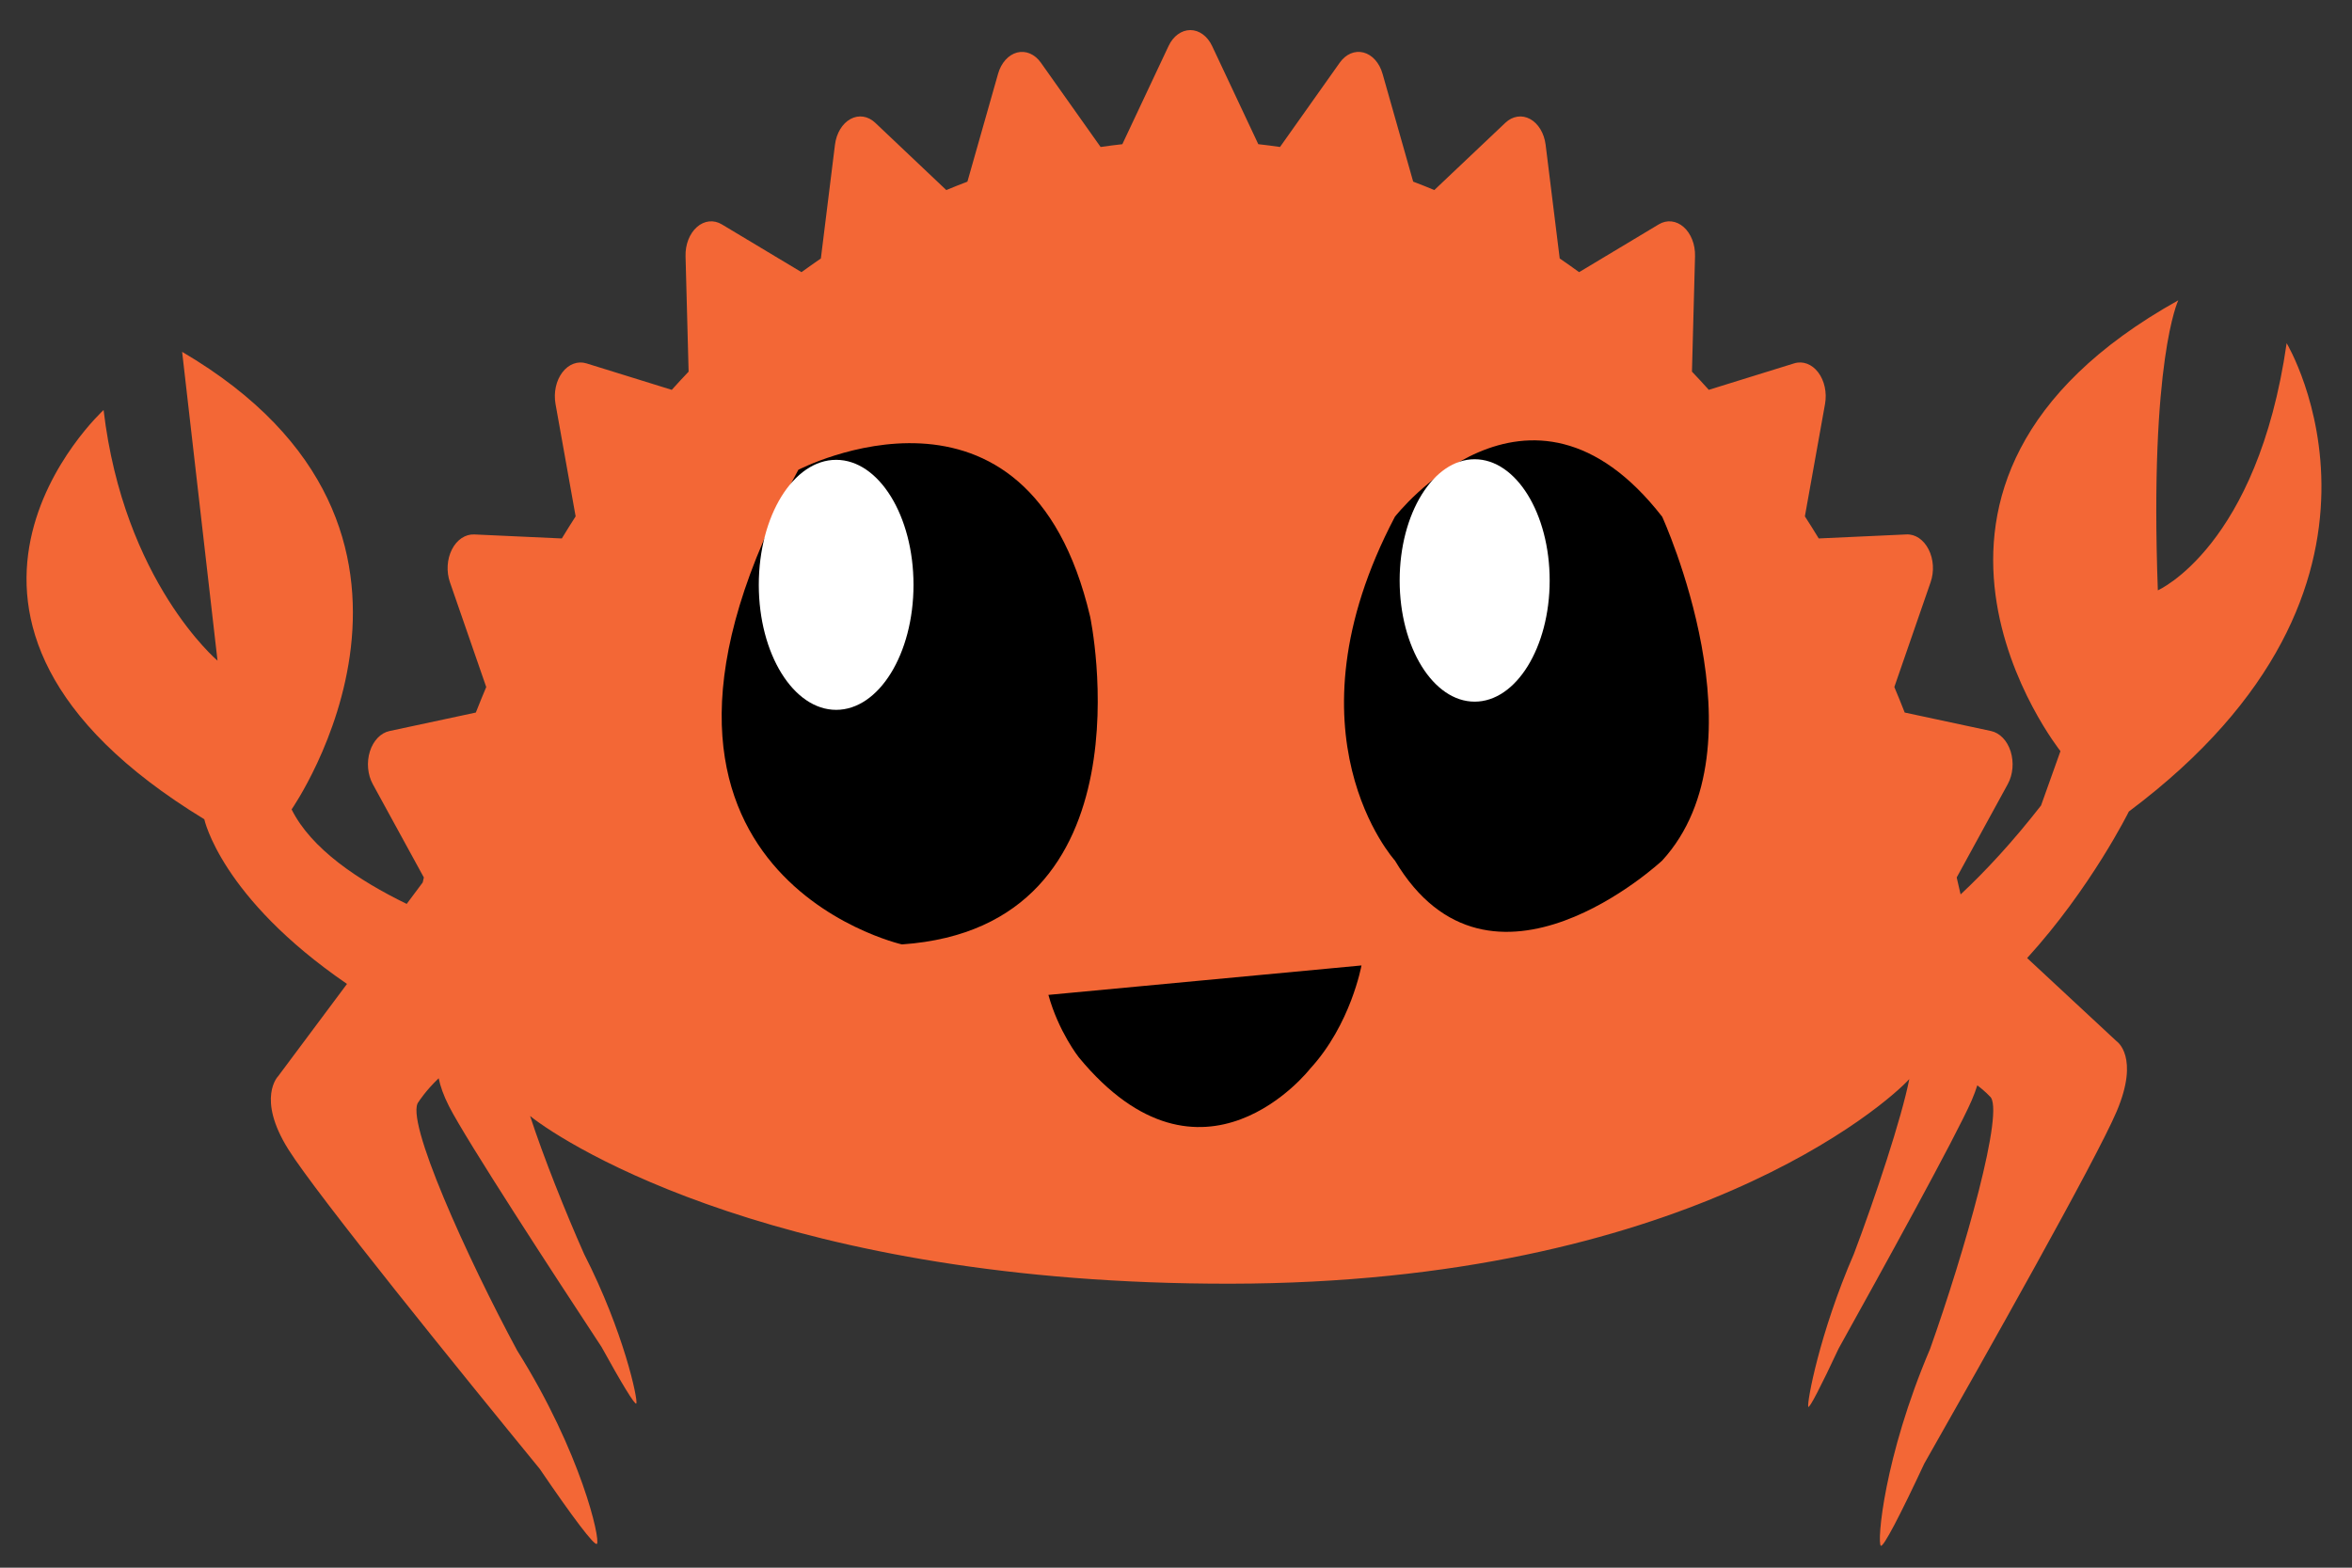 <?xml version="1.0" encoding="UTF-8" standalone="no"?>
<svg
   width="100%"
   height="100%"
   viewBox="0 0 1200 800"
   version="1.1"
   xml:space="preserve"
   style="fill-rule:evenodd;clip-rule:evenodd;stroke-linejoin:round;stroke-miterlimit:1.414;"
   id="svg9"
   sodipodi:docname="huge_crab.svg"
   inkscape:version="1.4.3 (0d15f75, 2025-12-25)"
   xmlns:inkscape="http://www.inkscape.org/namespaces/inkscape"
   xmlns:sodipodi="http://sodipodi.sourceforge.net/DTD/sodipodi-0.dtd"
   xmlns="http://www.w3.org/2000/svg"
   xmlns:svg="http://www.w3.org/2000/svg"
   xmlns:serif="http://www.serif.com/"><rect x="0" y="0" width="1200" height="800" fill="#333333" stroke="none"/><defs
   id="defs9" /><sodipodi:namedview
   id="namedview9"
   pagecolor="#ffffff"
   bordercolor="#000000"
   borderopacity="0.25"
   inkscape:showpageshadow="2"
   inkscape:pageopacity="0.0"
   inkscape:pagecheckerboard="0"
   inkscape:deskcolor="#d1d1d1"
   inkscape:zoom="0.2110603"
   inkscape:cx="684.63845"
   inkscape:cy="61.593771"
   inkscape:window-width="1100"
   inkscape:window-height="921"
   inkscape:window-x="412"
   inkscape:window-y="33"
   inkscape:window-maximized="0"
   inkscape:current-layer="Layer-1" />
    <g
   id="Layer-1"
   serif:id="Layer 1">
        <g
   transform="translate(1009.4,506.362)"
   id="g1"
   style="display:inline;stroke-width:2;stroke-dasharray:none;stroke:#000000;stroke-opacity:1">
            
        </g>
        <g
   transform="matrix(1,0,0,1.262,1079.915,273.739)"
   id="g2"
   style="stroke:#000000;stroke-width:2;stroke-dasharray:none;stroke-opacity:1">
            <path
   id="path1"
   style="clip-rule:evenodd;display:inline;fill:#f36736;fill-opacity:1;fill-rule:nonzero;stroke:none;stroke-width:2.6;stroke-linejoin:round;stroke-miterlimit:1.414;stroke-dasharray:none;stroke-opacity:1"
   inkscape:label="path1"
   d="m -402.525,-416.217 c -4.529,0 -8.749,2.445 -11.117,6.463 l -23.557,39.676 c -3.701,0.321 -7.408,0.708 -11.088,1.131 l -30.498,-34.117 c -3.09,-3.448 -7.685,-4.989 -12.123,-4.08 -4.46,0.93 -8.128,4.18 -9.707,8.623 l -15.629,43.586 c -3.621,1.087 -7.204,2.229 -10.779,3.406 l -36.221,-27.186 c -3.683,-2.774 -8.478,-3.36 -12.668,-1.535 -4.181,1.806 -7.187,5.762 -7.912,10.418 l -7.186,45.961 c -3.322,1.8 -6.615,3.649 -9.896,5.537 l -40.633,-19.322 c -4.127,-1.966 -8.946,-1.562 -12.705,1.074 -3.773,2.621 -5.979,7.109 -5.809,11.83 l 1.561,46.641 c -2.894,2.412 -5.755,4.872 -8.59,7.365 l -43.555,-10.709 c -4.423,-1.074 -9.063,0.3 -12.266,3.639 -3.221,3.351 -4.525,8.183 -3.49,12.795 l 10.258,45.432 c -2.378,2.945 -4.734,5.92 -7.043,8.936 l -44.725,-1.625 c -4.513,-0.135 -8.82,2.122 -11.342,6.059 -2.527,3.919 -2.91,8.937 -1.029,13.254 l 18.527,42.389 c -1.799,3.403 -3.586,6.833 -5.309,10.318 l -44.062,7.479 c -4.479,0.754 -8.252,3.877 -9.994,8.248 -1.728,4.379 -1.166,9.371 1.475,13.211 l 26.064,37.754 c -0.201,0.667 -0.386,1.339 -0.586,2.008 l -8.168,8.678 c -24.684,-9.51 -48.766,-22.307 -58.715,-38.221 0,0 99.226,-112.873 -55.861,-185.02 l 18.059,124.877 c 0,0 -47.81,-31.949 -58.127,-101.346 0,0 -116.422,84.495 51.385,165.475 0,0 8.415,31.617 72.801,66.59 l -35.068,37.252 c 0,0 -11.297,8.851 5.146,29.654 14.5,18.351 88.951,91.096 128.271,129.205 16.606,19.348 27.984,31.329 29.172,30.293 1.876,-1.645 -7.974,-36.846 -40.684,-78.148 -25.216,-37.056 -57.94,-94.05 -50.266,-100.619 0,0 3.396,-4.313 10.203,-9.494 0.831,3.138 2.431,6.906 5.27,11.318 8.994,13.977 54.047,68.684 77.826,97.334 10.214,14.687 17.141,23.734 17.746,22.859 0.955,-1.386 -6.351,-28.962 -26.635,-60.424 -9.466,-16.895 -20.767,-39.282 -27.553,-55.818 18.942,11.99 130.228,68.029 357.23,67.801 231.994,-0.232 335.116,-72.85 346.434,-82.736 -3.955,15.889 -17.467,48.032 -28.244,70.637 -17.706,32.331 -24.121,60.479 -23.297,61.871 0.524,0.878 6.566,-8.441 15.477,-23.543 20.731,-29.543 60.017,-85.939 67.867,-100.305 1.206,-2.208 2.156,-4.255 2.898,-6.145 4.137,2.496 6.32,4.428 6.32,4.428 8.176,4.74 -12.995,63.344 -30.406,102.137 -23.679,44.05 -27.152,78.421 -25.145,79.613 1.268,0.757 9.883,-12.353 22.172,-33.217 30.324,-42.253 87.647,-122.801 98.139,-142.367 11.895,-22.182 0,-28.4 0,-28.4 L 24.43,-40.975 c 32.648,-28.403 51.9,-59.266 51.9,-59.266 154.622,-91.653 80.502,-189.377 80.502,-189.377 -14.899,82.291 -65.715,99.941 -65.715,99.941 -4.329,-93.16 10.426,-117.273 10.426,-117.273 -168.535,74.443 -60.117,182.291 -60.117,182.291 l -9.898,21.98 c -14.511,14.748 -28.302,26.539 -41.047,35.965 -0.657,-2.291 -1.316,-4.582 -1.994,-6.855 l 26.062,-37.754 c 2.66,-3.84 3.196,-8.832 1.469,-13.211 -1.731,-4.358 -5.515,-7.483 -9.99,-8.248 l -44.066,-7.479 c -1.709,-3.485 -3.497,-6.915 -5.293,-10.318 l 18.514,-42.389 c 1.903,-4.317 1.506,-9.335 -1.021,-13.254 -2.517,-3.937 -6.786,-6.238 -11.338,-6.059 l -44.725,1.625 c -2.315,-3.016 -4.666,-6.002 -7.066,-8.936 l 10.279,-45.432 c 1.042,-4.612 -0.275,-9.444 -3.488,-12.795 -3.195,-3.339 -7.837,-4.722 -12.252,-3.639 l -43.563,10.709 c -2.82,-2.493 -5.688,-4.953 -8.588,-7.365 l 1.566,-46.641 c 0.168,-4.721 -2.034,-9.209 -5.812,-11.83 -3.777,-2.636 -8.57,-3.032 -12.701,-1.074 l -40.637,19.322 c -3.273,-1.878 -6.566,-3.737 -9.893,-5.537 l -7.182,-45.961 c -0.729,-4.656 -3.723,-8.612 -7.918,-10.418 -4.185,-1.817 -8.976,-1.229 -12.648,1.535 l -36.232,27.186 c -3.569,-1.185 -7.151,-2.319 -10.777,-3.406 l -15.617,-43.586 c -1.588,-4.443 -5.251,-7.705 -9.717,-8.623 -4.45,-0.909 -9.027,0.632 -12.113,4.08 l -30.5,34.117 c -3.685,-0.423 -7.377,-0.81 -11.076,-1.131 l -23.549,-39.676 c -2.384,-4.018 -6.597,-6.463 -11.139,-6.463 z"
   transform="translate(-70.09,211.477)" />
        </g>
        <g
   transform="translate(920.434,271.182)"
   id="g3"
   style="stroke:#000000;stroke-width:2;stroke-dasharray:none;stroke-opacity:1">
            
        </g>
        <g
   transform="matrix(1.846,0,0,2.169,711.691,433.296)"
   id="g4">
            <path
   d="m 0,-78.192 c 0,0 36.935,-40.443 73.871,0 0,0 29.022,53.927 0,80.887 0,0 -47.487,37.748 -73.871,0 0,0 -31.658,-29.659 0,-80.887"
   style="fill-rule:nonzero"
   id="path4" />
        </g>
        <g
   transform="matrix(1.846,0,0,2.169,790.648,296.204)"
   id="g5">
            <path
   d="m 0,0.004 c 0,15.746 -9.282,28.514 -20.732,28.514 -11.448,0 -20.73,-12.768 -20.73,-28.514 0,-15.75 9.282,-28.518 20.73,-28.518 C -9.282,-28.514 0,-15.746 0,0.004"
   style="fill:#ffffff;fill-rule:nonzero"
   id="path5" />
        </g>
        <g
   transform="matrix(1.846,0,0,2.169,407.324,421.092)"
   id="g6">
            <path
   d="m 0,-83.609 c 0,0 63.355,-28.052 80.648,34.562 0,0 18.114,72.98 -52.03,77.099 0,0 -89.444,-17.228 -28.618,-111.661"
   style="fill-rule:nonzero"
   id="path6" />
        </g>
        <g
   transform="matrix(1.846,0,0,2.169,466.075,298.45)"
   id="g7">
            <path
   d="m 0,0.002 c 0,16.239 -9.572,29.409 -21.381,29.409 -11.804,0 -21.379,-13.17 -21.379,-29.409 0,-16.244 9.575,-29.411 21.379,-29.411 C -9.572,-29.409 0,-16.242 0,0.002"
   style="fill:#ffffff;fill-rule:nonzero"
   id="path7" />
        </g>
        <g
   transform="matrix(1.977,0,0,2.317,534.899,601.007)"
   id="g8">
            <path
   d="m 0,-40.271 80.796,-6.484 c 0,0 -2.738,13.006 -13.279,22.769 0,0 -27.79,30.47 -59.673,-2.533 0,0 -5.217,-5.629 -7.844,-13.752"
   style="fill-rule:nonzero"
   id="path8" />
        </g>
        
    </g>
</svg>

